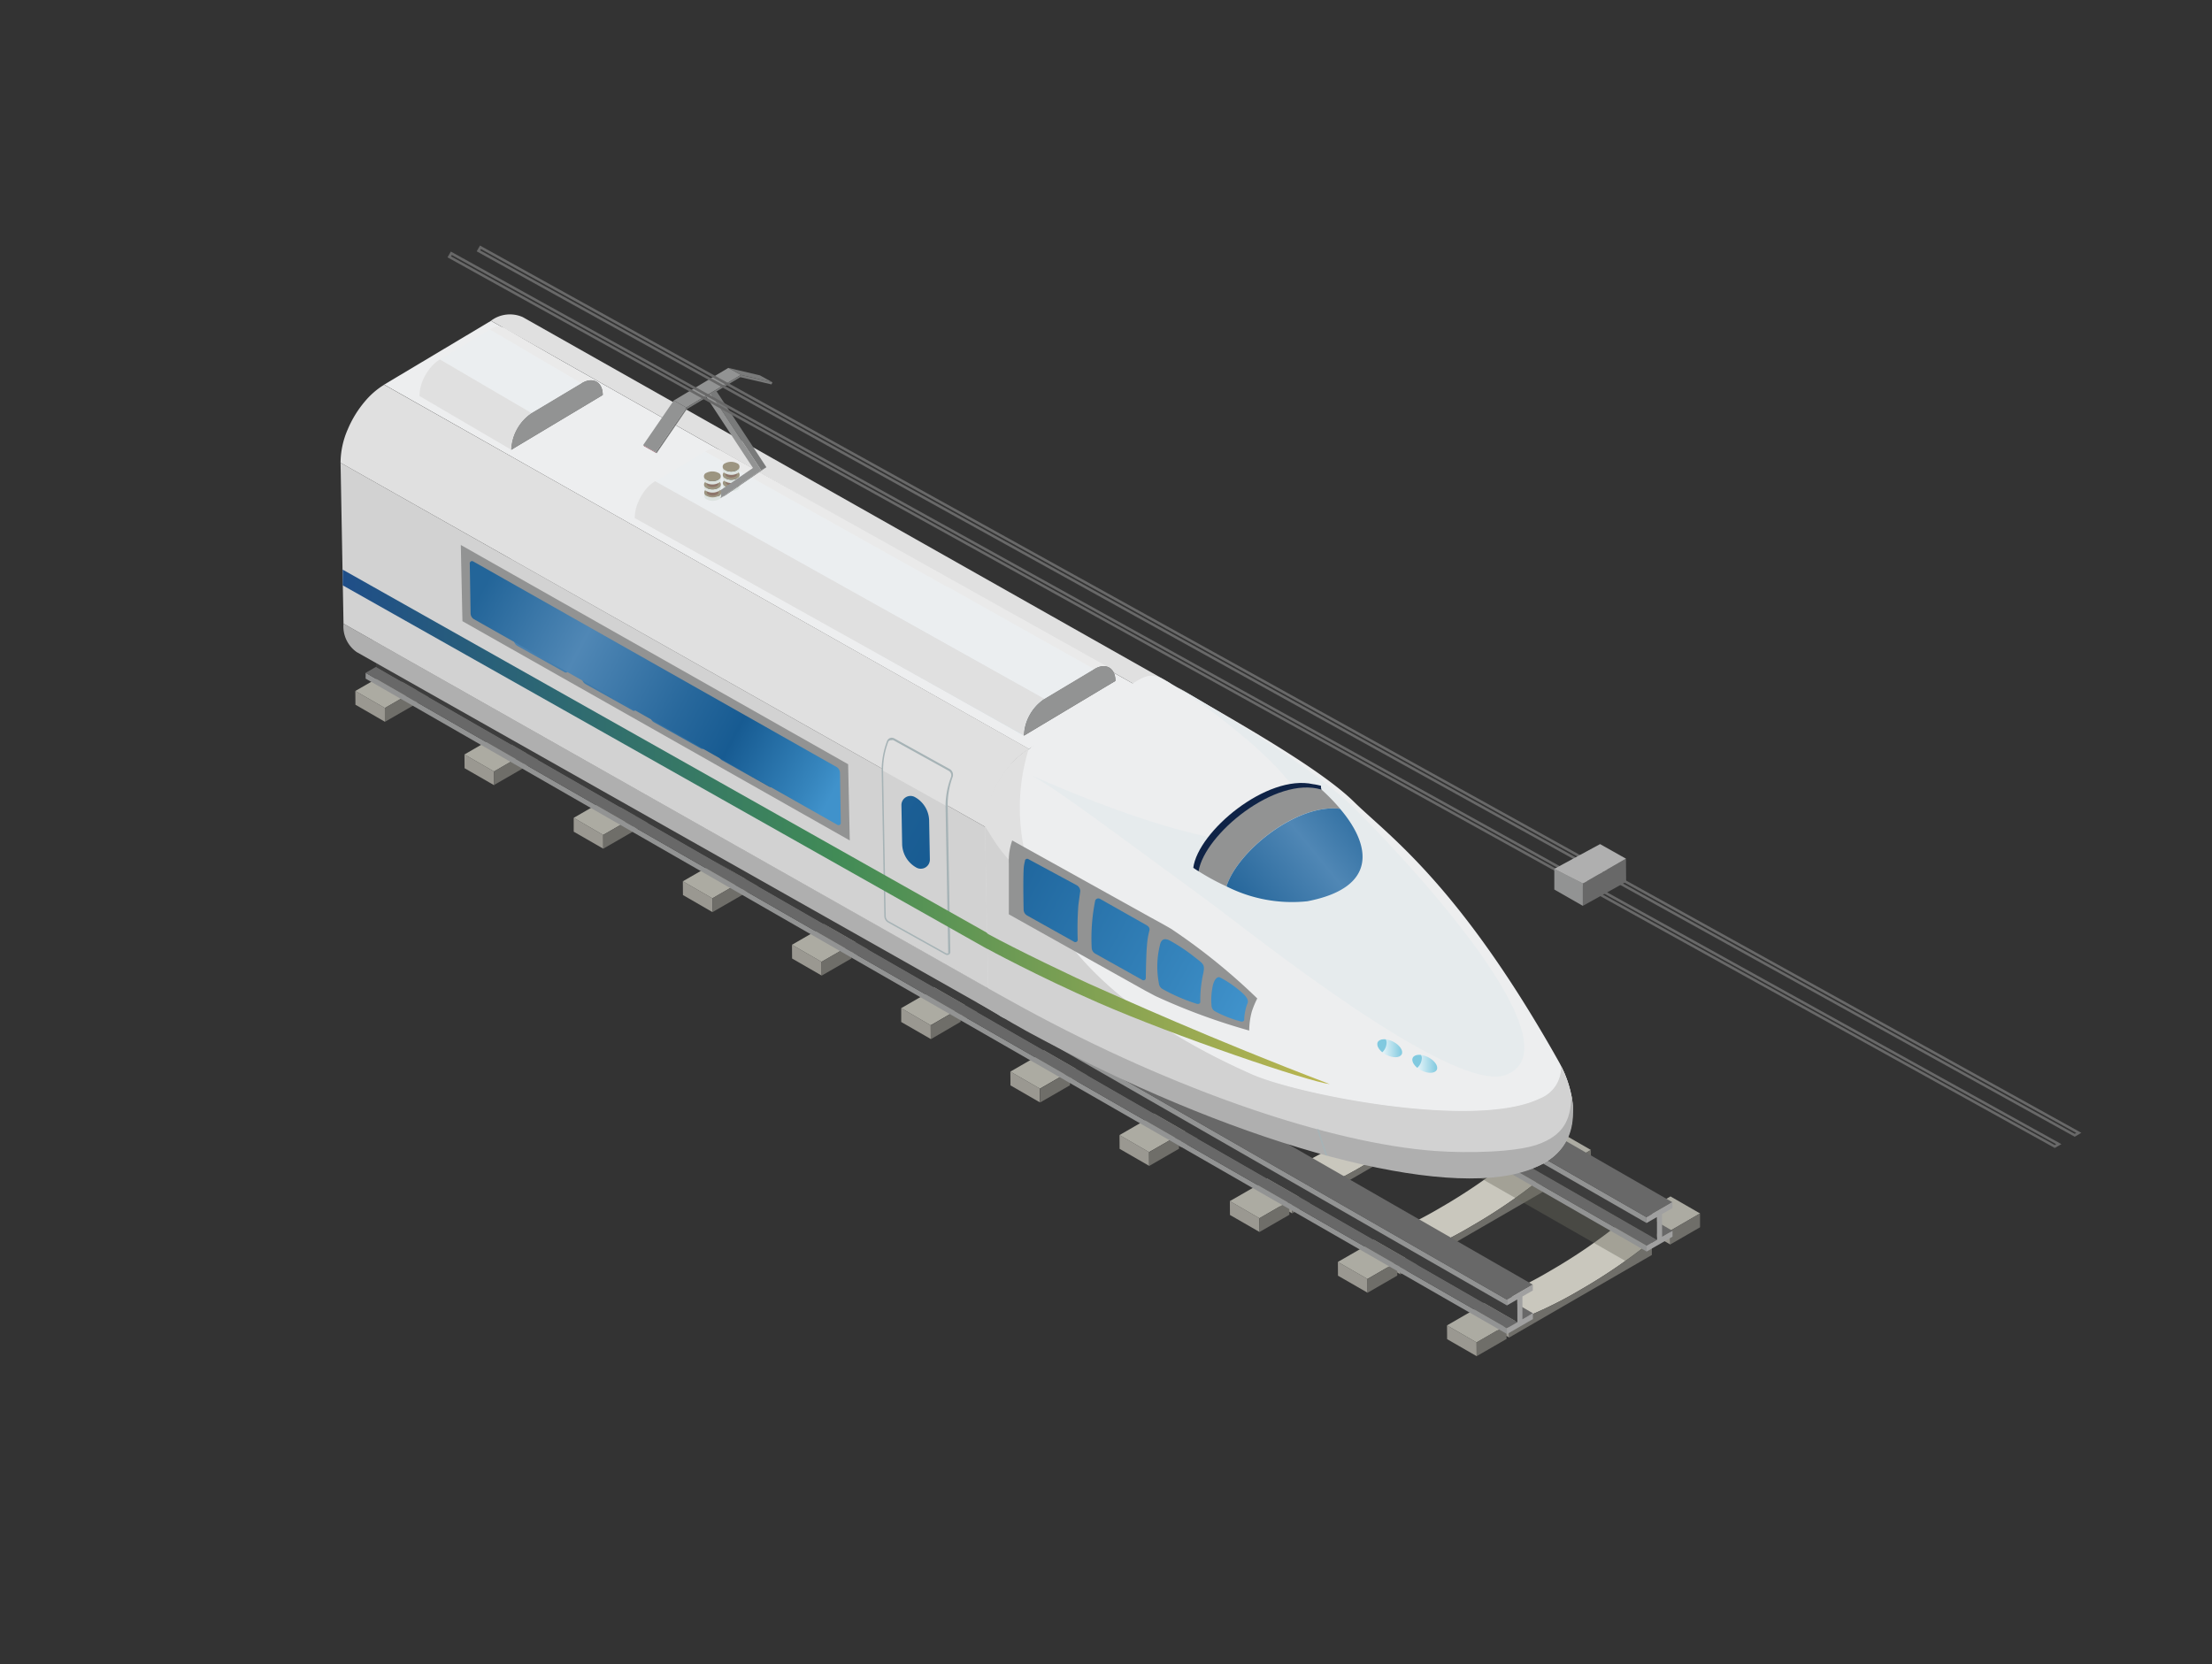 <svg xmlns="http://www.w3.org/2000/svg" xmlns:xlink="http://www.w3.org/1999/xlink" viewBox="0 0 217.07 163.36"><rect x="0" y="0" width="217.07" height="163.36" fill="#333333" stroke="none"/><defs><style>.cls-1{fill:url(#Naamloos_verloop_893);}.cls-2{fill:url(#Naamloos_verloop_893-2);}.cls-3{isolation:isolate;}.cls-4{fill:#9a9891;}.cls-5{fill:#acaba2;}.cls-6{fill:#6f6e69;}.cls-7{fill:#c9c7bd;}.cls-8{opacity:0.4;mix-blend-mode:multiply;}.cls-9{fill:#686a5d;}.cls-10{fill:#686868;}.cls-11{fill:#929393;}.cls-12{fill:#3d3d3d;}.cls-13{fill:#a0a0a0;}.cls-14{fill:#afafaf;}.cls-15{fill:#e0e0e0;}.cls-16{fill:#d2d2d2;}.cls-17{fill:#edeeef;}.cls-18{fill:#c7d3d6;}.cls-19{fill:#eaeaea;}.cls-20{fill:#ebeef0;}.cls-21{fill:url(#Naamloos_verloop_6);}.cls-22{fill:url(#Naamloos_verloop_6-2);}.cls-23{fill:url(#Naamloos_verloop_6-3);}.cls-24{fill:url(#Naamloos_verloop_6-4);}.cls-25{fill:url(#Naamloos_verloop_6-5);}.cls-26{fill:#a6b3b6;}.cls-27{fill:url(#Naamloos_verloop_18);}.cls-28{fill:#e6ebed;}.cls-29{fill:url(#Naamloos_verloop_6-6);}.cls-30{fill:url(#Naamloos_verloop_6-7);}.cls-31{fill:url(#Naamloos_verloop_6-8);}.cls-32{fill:url(#Naamloos_verloop_6-9);}.cls-33{fill:url(#Naamloos_verloop_6-10);}.cls-34{clip-path:url(#clip-path);}.cls-35{fill:#80c9df;}.cls-36{clip-path:url(#clip-path-2);}.cls-37{fill:#0f2346;}.cls-38{fill:url(#Naamloos_verloop_6-11);}.cls-39{fill:#d9e2e6;}.cls-40{fill:#dce3e0;}.cls-41{fill:#9c9581;}.cls-42{fill:#8d756a;}.cls-43{fill:#4e626c;}.cls-44{fill:#797a7a;}.cls-45{fill:#802338;}.cls-46{fill:none;stroke:#686868;stroke-miterlimit:10;stroke-width:0.25px;}</style><linearGradient id="Naamloos_verloop_893" x1="132.74" y1="104.52" x2="135.18" y2="104.52" gradientTransform="translate(170.07 -62.77) rotate(62.29)" gradientUnits="userSpaceOnUse"><stop offset="0" stop-color="#fff"></stop><stop offset="1" stop-color="#80c9df"></stop></linearGradient><linearGradient id="Naamloos_verloop_893-2" x1="129.32" y1="102.92" x2="131.76" y2="102.92" gradientTransform="translate(166.71 -60.56) rotate(62.26)" xlink:href="#Naamloos_verloop_893"></linearGradient><linearGradient id="Naamloos_verloop_6" x1="12.34" y1="40.53" x2="116.12" y2="99.25" gradientTransform="translate(4.27 1.98) rotate(-0.88)" gradientUnits="userSpaceOnUse"><stop offset="0" stop-color="#236599"></stop><stop offset="0.28" stop-color="#5087b5"></stop><stop offset="0.57" stop-color="#28689c"></stop><stop offset="0.72" stop-color="#175b92"></stop><stop offset="0.94" stop-color="#3685bd"></stop><stop offset="1" stop-color="#4092cb"></stop></linearGradient><linearGradient id="Naamloos_verloop_6-2" x1="12.3" y1="40.6" x2="116.09" y2="99.32" xlink:href="#Naamloos_verloop_6"></linearGradient><linearGradient id="Naamloos_verloop_6-3" x1="12.22" y1="40.74" x2="116.01" y2="99.46" xlink:href="#Naamloos_verloop_6"></linearGradient><linearGradient id="Naamloos_verloop_6-4" x1="12.26" y1="40.67" x2="116.05" y2="99.39" xlink:href="#Naamloos_verloop_6"></linearGradient><linearGradient id="Naamloos_verloop_6-5" x1="41.71" y1="57.45" x2="76.51" y2="76.59" xlink:href="#Naamloos_verloop_6"></linearGradient><linearGradient id="Naamloos_verloop_18" x1="28.53" y1="80.36" x2="124.6" y2="80.36" gradientTransform="translate(4.27 1.98) rotate(-0.88)" gradientUnits="userSpaceOnUse"><stop offset="0" stop-color="#1f4e88"></stop><stop offset="0.5" stop-color="#418b56"></stop><stop offset="1" stop-color="#bcb650"></stop></linearGradient><linearGradient id="Naamloos_verloop_6-6" x1="129.81" y1="78.75" x2="107.45" y2="96.52" xlink:href="#Naamloos_verloop_6"></linearGradient><linearGradient id="Naamloos_verloop_6-7" x1="12.7" y1="39.89" x2="116.49" y2="98.61" xlink:href="#Naamloos_verloop_6"></linearGradient><linearGradient id="Naamloos_verloop_6-8" x1="12.66" y1="39.96" x2="116.45" y2="98.67" xlink:href="#Naamloos_verloop_6"></linearGradient><linearGradient id="Naamloos_verloop_6-9" x1="12.62" y1="40.04" x2="116.4" y2="98.76" xlink:href="#Naamloos_verloop_6"></linearGradient><linearGradient id="Naamloos_verloop_6-10" x1="12.55" y1="40.16" x2="116.34" y2="98.87" xlink:href="#Naamloos_verloop_6"></linearGradient><clipPath id="clip-path"><ellipse id="SVGID" class="cls-1" cx="139.82" cy="104.42" rx="0.73" ry="1.32" transform="translate(-16.46 182.08) rotate(-63.18)"></ellipse></clipPath><clipPath id="clip-path-2"><ellipse id="SVGID-2" data-name="SVGID" class="cls-2" cx="136.37" cy="102.88" rx="0.73" ry="1.32" transform="translate(-17.02 178.06) rotate(-63.14)"></ellipse></clipPath><linearGradient id="Naamloos_verloop_6-11" x1="12.44" y1="40.35" x2="116.23" y2="99.07" xlink:href="#Naamloos_verloop_6"></linearGradient></defs><title>Train</title><g class="cls-3"><g id="Train"><g id="rail"><g id="rail-2" data-name="rail"><g id="rail-3" data-name="rail"><g id="rail-4" data-name="rail"><g id="rail-5" data-name="rail"><g id="rail-6" data-name="rail"><g id="rail-7" data-name="rail"><polygon id="rail-8" data-name="rail" class="cls-4" points="163.9 120.8 163.91 122.15 161.01 120.47 161 119.12 163.9 120.8"></polygon></g><g id="rail-9" data-name="rail"><polygon id="rail-10" data-name="rail" class="cls-5" points="163.9 120.8 161 119.12 163.93 117.43 166.83 119.1 163.9 120.8"></polygon></g><g id="rail-11" data-name="rail"><path id="rail-12" data-name="rail" class="cls-6" d="M166.83,119.1v1.36l-2.93,1.69V120.8Z"></path></g></g><g id="train-2" data-name="train"><g id="rail-13" data-name="rail"><path id="rail-14" data-name="rail" class="cls-7" d="M148.1,129.89l-3-1.84a40.71,40.71,0,0,0,7-3.3,53.54,53.54,0,0,0,7-4.8l3,1.84a53.84,53.84,0,0,1-7,4.8A40.6,40.6,0,0,1,148.1,129.89Z"></path></g><g id="rail-15" data-name="rail"><polygon id="rail-16" data-name="rail" class="cls-4" points="148.09 129.89 148.1 131.28 146.61 130.41 146.6 129.03 148.09 129.89"></polygon></g><g id="rail-17" data-name="rail"><g id="rail-18" data-name="rail"><path id="rail-19" data-name="rail" class="cls-6" d="M148.1,129.89a40.6,40.6,0,0,0,7-3.3,53.84,53.84,0,0,0,7-4.8v1.39l-14,8.1v-1.39Z"></path></g></g></g><g id="train-3" data-name="train"><g id="rail-20" data-name="rail"><polygon id="rail-21" data-name="rail" class="cls-4" points="144.9 131.76 144.91 133.11 142.01 131.44 142 130.09 144.9 131.76"></polygon></g><g id="rail-22" data-name="rail"><polygon id="rail-23" data-name="rail" class="cls-5" points="144.9 131.76 142 130.09 144.94 128.39 147.84 130.06 144.9 131.76"></polygon></g><g id="rail-24" data-name="rail"><path id="rail-25" data-name="rail" class="cls-6" d="M147.84,130.06v1.36l-2.93,1.69v-1.36Z"></path></g></g></g><g id="rail-26" data-name="rail"><g id="rail-27" data-name="rail"><g id="rail-28" data-name="rail"><polygon id="rail-29" data-name="rail" class="cls-4" points="142.59 108.6 142.59 109.96 139.7 108.28 139.69 106.93 142.59 108.6"></polygon></g><g id="rail-30" data-name="rail"><polygon id="rail-31" data-name="rail" class="cls-5" points="142.59 108.6 139.69 106.93 142.62 105.24 145.52 106.91 142.59 108.6"></polygon></g><g id="rail-32" data-name="rail"><path id="rail-33" data-name="rail" class="cls-6" d="M145.52,106.91v1.36L142.59,110V108.6Z"></path></g></g><g id="rail-34" data-name="rail"><g id="rail-35" data-name="rail"><path id="rail-36" data-name="rail" class="cls-7" d="M126.79,117.7l-3-1.84a40.25,40.25,0,0,0,7-3.3,54.13,54.13,0,0,0,7-4.8l3,1.84a53.55,53.55,0,0,1-7,4.8A40.48,40.48,0,0,1,126.79,117.7Z"></path></g><g id="rail-37" data-name="rail"><polygon id="rail-38" data-name="rail" class="cls-4" points="126.78 117.7 126.79 119.09 125.29 118.22 125.29 116.84 126.78 117.7"></polygon></g><g id="rail-39" data-name="rail"><g id="rail-40" data-name="rail"><path id="rail-41" data-name="rail" class="cls-6" d="M126.79,117.7a40.48,40.48,0,0,0,7-3.3,53.55,53.55,0,0,0,7-4.8V111l-14,8.1V117.7Z"></path></g></g></g><g id="rail-42" data-name="rail"><g id="rail-43" data-name="rail"><polygon id="rail-44" data-name="rail" class="cls-4" points="123.59 119.57 123.6 120.92 120.7 119.25 120.69 117.89 123.59 119.57"></polygon></g><g id="rail-45" data-name="rail"><polygon id="rail-46" data-name="rail" class="cls-5" points="123.59 119.57 120.69 117.89 123.63 116.2 126.53 117.87 123.59 119.57"></polygon></g><g id="rail-47" data-name="rail"><path id="rail-48" data-name="rail" class="cls-6" d="M126.53,117.87v1.36l-2.93,1.69v-1.35Z"></path></g></g></g><g id="rail-49" data-name="rail"><g id="rail-50" data-name="rail"><g id="rail-51" data-name="rail"><polygon id="rail-52" data-name="rail" class="cls-4" points="153.19 114.57 153.19 115.92 150.29 114.25 150.29 112.89 153.19 114.57"></polygon></g><g id="rail-53" data-name="rail"><polygon id="rail-54" data-name="rail" class="cls-5" points="153.19 114.57 150.29 112.89 153.22 111.2 156.12 112.87 153.19 114.57"></polygon></g><g id="rail-55" data-name="rail"><path id="rail-56" data-name="rail" class="cls-6" d="M156.12,112.87v1.36l-2.93,1.69v-1.35Z"></path></g></g><g id="rail-57" data-name="rail"><g id="rail-58" data-name="rail"><path id="rail-59" data-name="rail" class="cls-7" d="M137.38,123.66l-3-1.84a40.64,40.64,0,0,0,7-3.3,53.89,53.89,0,0,0,7-4.8l3,1.84a53.63,53.63,0,0,1-7,4.8A40.38,40.38,0,0,1,137.38,123.66Z"></path></g><g id="rail-60" data-name="rail"><polygon id="rail-61" data-name="rail" class="cls-4" points="137.38 123.67 137.38 125.05 135.89 124.19 135.88 122.8 137.38 123.67"></polygon></g><g id="rail-62" data-name="rail"><g id="rail-63" data-name="rail"><path id="rail-64" data-name="rail" class="cls-6" d="M137.38,123.66a40.38,40.38,0,0,0,7-3.3,53.63,53.63,0,0,0,7-4.8V117l-14,8.1v-1.39Z"></path></g></g></g><g id="rail-65" data-name="rail"><g id="rail-66" data-name="rail"><polygon id="rail-67" data-name="rail" class="cls-4" points="134.19 125.53 134.2 126.88 131.3 125.21 131.29 123.86 134.19 125.53"></polygon></g><g id="rail-68" data-name="rail"><polygon id="rail-69" data-name="rail" class="cls-5" points="134.19 125.53 131.29 123.86 134.22 122.17 137.12 123.84 134.19 125.53"></polygon></g><g id="rail-70" data-name="rail"><path id="rail-71" data-name="rail" class="cls-6" d="M137.12,123.84v1.36l-2.93,1.69v-1.35Z"></path></g></g></g><g id="rail-72" data-name="rail"><g id="rail-73" data-name="rail"><g id="rail-74" data-name="rail"><polygon id="rail-75" data-name="rail" class="cls-4" points="131.76 102.11 131.76 103.47 128.87 101.79 128.86 100.44 131.76 102.11"></polygon></g><g id="rail-76" data-name="rail"><polygon id="rail-77" data-name="rail" class="cls-5" points="131.76 102.11 128.86 100.44 131.79 98.75 134.69 100.42 131.76 102.11"></polygon></g><g id="rail-78" data-name="rail"><path id="rail-79" data-name="rail" class="cls-6" d="M134.69,100.42v1.36l-2.93,1.69v-1.35Z"></path></g></g><g id="rail-80" data-name="rail"><g id="rail-81" data-name="rail"><path id="rail-82" data-name="rail" class="cls-7" d="M116,111.21l-3-1.84a40.65,40.65,0,0,0,7-3.3,53.53,53.53,0,0,0,7-4.8l3,1.84a53.45,53.45,0,0,1-7,4.8A40.45,40.45,0,0,1,116,111.21Z"></path></g><g id="rail-83" data-name="rail"><polygon id="rail-84" data-name="rail" class="cls-4" points="115.95 111.21 115.95 112.6 114.47 111.73 114.46 110.35 115.95 111.21"></polygon></g><g id="rail-85" data-name="rail"><g id="rail-86" data-name="rail"><path id="rail-87" data-name="rail" class="cls-6" d="M116,111.21a40.45,40.45,0,0,0,7-3.3,53.45,53.45,0,0,0,7-4.8v1.39l-14,8.1v-1.39Z"></path></g></g></g><g id="rail-88" data-name="rail"><g id="rail-89" data-name="rail"><polygon id="rail-90" data-name="rail" class="cls-4" points="112.76 113.08 112.77 114.43 109.87 112.76 109.86 111.41 112.76 113.08"></polygon></g><g id="rail-91" data-name="rail"><polygon id="rail-92" data-name="rail" class="cls-5" points="112.76 113.08 109.86 111.41 112.8 109.71 115.7 111.39 112.76 113.08"></polygon></g><g id="rail-93" data-name="rail"><path id="rail-94" data-name="rail" class="cls-6" d="M115.7,111.39v1.36l-2.93,1.69v-1.35Z"></path></g></g></g><g id="rail-95" data-name="rail"><g id="rail-96" data-name="rail"><g id="rail-97" data-name="rail"><polygon id="rail-98" data-name="rail" class="cls-4" points="110.33 89.66 110.34 91.01 107.44 89.34 107.43 87.99 110.33 89.66"></polygon></g><g id="rail-99" data-name="rail"><polygon id="rail-100" data-name="rail" class="cls-5" points="110.33 89.66 107.43 87.99 110.37 86.29 113.27 87.97 110.33 89.66"></polygon></g><g id="rail-101" data-name="rail"><path id="rail-102" data-name="rail" class="cls-6" d="M113.26,88v1.36L110.34,91V89.66Z"></path></g></g><g id="rail-103" data-name="rail"><g id="rail-104" data-name="rail"><path id="rail-105" data-name="rail" class="cls-7" d="M94.53,98.75l-3-1.84a40.31,40.31,0,0,0,7-3.3,53.33,53.33,0,0,0,7-4.8l3,1.84a53.62,53.62,0,0,1-7,4.8A40.6,40.6,0,0,1,94.53,98.75Z"></path></g><g id="rail-106" data-name="rail"><polygon id="rail-107" data-name="rail" class="cls-4" points="94.52 98.76 94.53 100.14 93.04 99.28 93.03 97.89 94.52 98.76"></polygon></g><g id="rail-108" data-name="rail"><g id="rail-109" data-name="rail"><path class="cls-6" d="M94.53,98.75a40.6,40.6,0,0,0,7-3.3,53.62,53.62,0,0,0,7-4.8V92l-14,8.1V98.75Z"></path></g></g></g><g id="rail-110" data-name="rail"><g id="rail-111" data-name="rail"><polygon id="rail-112" data-name="rail" class="cls-4" points="91.33 100.63 91.34 101.98 88.44 100.31 88.44 98.95 91.33 100.63"></polygon></g><g id="rail-113" data-name="rail"><polygon id="rail-114" data-name="rail" class="cls-5" points="91.33 100.63 88.44 98.95 91.37 97.26 94.27 98.93 91.33 100.63"></polygon></g><g id="rail-115" data-name="rail"><path id="rail-116" data-name="rail" class="cls-6" d="M94.27,98.93v1.36L91.34,102v-1.35Z"></path></g></g></g><g id="rail-117" data-name="rail"><g id="rail-118" data-name="rail"><g id="rail-119" data-name="rail"><polygon class="cls-4" points="121.04 95.89 121.05 97.24 118.15 95.57 118.14 94.22 121.04 95.89"></polygon></g><g id="rail-120" data-name="rail"><polygon class="cls-5" points="121.04 95.89 118.14 94.22 121.08 92.52 123.98 94.19 121.04 95.89"></polygon></g><g id="rail-121" data-name="rail"><path class="cls-6" d="M124,94.19v1.36l-2.93,1.69V95.89Z"></path></g></g><g id="rail-122" data-name="rail"><g id="rail-123" data-name="rail"><path class="cls-7" d="M105.24,105l-3-1.84a40.55,40.55,0,0,0,7-3.3,53.85,53.85,0,0,0,7-4.8l3,1.84a53.57,53.57,0,0,1-7,4.8A40.46,40.46,0,0,1,105.24,105Z"></path></g><g id="rail-124" data-name="rail"><polygon class="cls-4" points="105.23 104.99 105.24 106.37 103.75 105.51 103.74 104.12 105.23 104.99"></polygon></g><g id="rail-125" data-name="rail"><path class="cls-6" d="M105.24,105a40.46,40.46,0,0,0,7-3.3,53.57,53.57,0,0,0,7-4.8v1.39l-14,8.1V105Z"></path></g></g><g id="rail-126" data-name="rail"><g id="rail-127" data-name="rail"><polygon id="rail-128" data-name="rail" class="cls-4" points="102.05 106.85 102.05 108.2 99.16 106.53 99.15 105.18 102.05 106.85"></polygon></g><g id="rail-129" data-name="rail"><polygon id="rail-130" data-name="rail" class="cls-5" points="102.05 106.85 99.15 105.18 102.08 103.49 104.98 105.16 102.05 106.85"></polygon></g><g id="rail-131" data-name="rail"><path id="rail-132" data-name="rail" class="cls-6" d="M105,105.16v1.36l-2.93,1.69v-1.35Z"></path></g></g></g><g id="rail-133" data-name="rail"><g id="rail-134" data-name="rail"><g id="rail-135" data-name="rail"><polygon id="rail-136" data-name="rail" class="cls-4" points="99.62 83.43 99.63 84.79 96.72 83.11 96.72 81.76 99.62 83.43"></polygon></g><g id="rail-137" data-name="rail"><polygon id="rail-138" data-name="rail" class="cls-5" points="99.62 83.43 96.72 81.76 99.65 80.07 102.55 81.74 99.62 83.43"></polygon></g><g id="rail-139" data-name="rail"><path id="rail-140" data-name="rail" class="cls-6" d="M102.55,81.74V83.1l-2.92,1.69V83.43Z"></path></g></g><g id="rail-141" data-name="rail"><g id="rail-142" data-name="rail"><path id="rail-143" data-name="rail" class="cls-7" d="M83.81,92.53l-3-1.84a40.54,40.54,0,0,0,7-3.3,53.58,53.58,0,0,0,7-4.8l3,1.84a53.87,53.87,0,0,1-7,4.8A40.66,40.66,0,0,1,83.81,92.53Z"></path></g><g id="rail-144" data-name="rail"><polygon id="rail-145" data-name="rail" class="cls-4" points="83.81 92.53 83.81 93.92 82.32 93.05 82.32 91.67 83.81 92.53"></polygon></g><g id="rail-146" data-name="rail"><g id="rail-147" data-name="rail"><path class="cls-6" d="M83.81,92.53a40.66,40.66,0,0,0,7-3.3,53.87,53.87,0,0,0,7-4.8v1.39l-14,8.1V92.53Z"></path></g></g></g><g id="rail-148" data-name="rail"><g id="rail-149" data-name="rail"><polygon id="rail-150" data-name="rail" class="cls-4" points="80.62 94.4 80.63 95.75 77.73 94.08 77.72 92.73 80.62 94.4"></polygon></g><g id="rail-151" data-name="rail"><polygon id="rail-152" data-name="rail" class="cls-5" points="80.62 94.4 77.72 92.73 80.66 91.03 83.56 92.71 80.62 94.4"></polygon></g><g id="rail-153" data-name="rail"><path id="rail-154" data-name="rail" class="cls-6" d="M83.56,92.71v1.36l-2.93,1.69V94.4Z"></path></g></g></g><g id="rail-155" data-name="rail"><g id="rail-156" data-name="rail"><g id="rail-157" data-name="rail"><polygon id="rail-158" data-name="rail" class="cls-4" points="78.19 70.98 78.2 72.33 75.3 70.66 75.29 69.31 78.19 70.98"></polygon></g><g id="rail-159" data-name="rail"><polygon id="rail-160" data-name="rail" class="cls-5" points="78.19 70.98 75.29 69.31 78.22 67.61 81.12 69.29 78.19 70.98"></polygon></g><g id="rail-161" data-name="rail"><path id="rail-162" data-name="rail" class="cls-6" d="M81.12,69.29v1.36L78.2,72.33V71Z"></path></g></g><g id="rail-163" data-name="rail"><g id="rail-164" data-name="rail"><path id="rail-165" data-name="rail" class="cls-7" d="M62.39,80.07l-3-1.84a40.67,40.67,0,0,0,7-3.3,53.79,53.79,0,0,0,7-4.8l3,1.84a53.6,53.6,0,0,1-7,4.8A40.43,40.43,0,0,1,62.39,80.07Z"></path></g><g id="rail-166" data-name="rail"><polygon id="rail-167" data-name="rail" class="cls-4" points="62.38 80.08 62.39 81.47 60.9 80.6 60.89 79.21 62.38 80.08"></polygon></g><g id="rail-168" data-name="rail"><g id="rail-169" data-name="rail"><path id="rail-170" data-name="rail" class="cls-6" d="M62.39,80.07a40.43,40.43,0,0,0,7-3.3,53.6,53.6,0,0,0,7-4.8v1.39l-14,8.1V80.07Z"></path></g></g></g><g id="rail-171" data-name="rail"><g id="rail-172" data-name="rail"><polygon id="rail-173" data-name="rail" class="cls-4" points="59.19 81.95 59.2 83.3 56.3 81.63 56.3 80.27 59.19 81.95"></polygon></g><g id="rail-174" data-name="rail"><polygon id="rail-175" data-name="rail" class="cls-5" points="59.19 81.95 56.3 80.27 59.23 78.58 62.13 80.25 59.19 81.95"></polygon></g><g id="rail-176" data-name="rail"><path id="rail-177" data-name="rail" class="cls-6" d="M62.13,80.25v1.36L59.2,83.3V81.95Z"></path></g></g></g><g id="rail-178" data-name="rail"><g id="rail-179" data-name="rail"><g id="rail-180" data-name="rail"><polygon id="rail-181" data-name="rail" class="cls-4" points="88.9 77.21 88.91 78.56 86.01 76.89 86.01 75.54 88.9 77.21"></polygon></g><g id="rail-182" data-name="rail"><polygon id="rail-183" data-name="rail" class="cls-5" points="88.9 77.21 86.01 75.54 88.94 73.84 91.84 75.51 88.9 77.21"></polygon></g><g id="rail-184" data-name="rail"><path id="rail-185" data-name="rail" class="cls-6" d="M91.84,75.51v1.36l-2.93,1.69V77.21Z"></path></g></g><g id="rail-186" data-name="rail"><g id="rail-187" data-name="rail"><path id="rail-188" data-name="rail" class="cls-7" d="M73.1,86.3l-3-1.84a40.51,40.51,0,0,0,7-3.3,53.8,53.8,0,0,0,7-4.8l3,1.84a53.64,53.64,0,0,1-7,4.8A40.45,40.45,0,0,1,73.1,86.3Z"></path></g><g id="rail-189" data-name="rail"><polygon id="rail-190" data-name="rail" class="cls-4" points="73.09 86.31 73.1 87.69 71.61 86.82 71.6 85.44 73.09 86.31"></polygon></g><g id="rail-191" data-name="rail"><g id="rail-192" data-name="rail"><path class="cls-6" d="M73.1,86.3a40.45,40.45,0,0,0,7-3.3,53.64,53.64,0,0,0,7-4.8v1.39l-14,8.1V86.3Z"></path></g></g></g><g id="rail-193" data-name="rail"><g id="rail-194" data-name="rail"><polygon id="rail-195" data-name="rail" class="cls-4" points="69.91 88.17 69.91 89.52 67.02 87.85 67.01 86.5 69.91 88.17"></polygon></g><g id="rail-196" data-name="rail"><polygon id="rail-197" data-name="rail" class="cls-5" points="69.91 88.17 67.01 86.5 69.94 84.81 72.84 86.48 69.91 88.17"></polygon></g><g id="rail-198" data-name="rail"><path id="rail-199" data-name="rail" class="cls-6" d="M72.84,86.48v1.36l-2.93,1.69V88.17Z"></path></g></g></g><g id="rail-200" data-name="rail"><g id="rail-201" data-name="rail"><g id="rail-202" data-name="rail"><polygon id="rail-203" data-name="rail" class="cls-4" points="67.47 64.75 67.48 66.11 64.58 64.43 64.58 63.08 67.47 64.75"></polygon></g><g id="rail-204" data-name="rail"><polygon id="rail-205" data-name="rail" class="cls-5" points="67.47 64.75 64.58 63.08 67.51 61.39 70.41 63.06 67.47 64.75"></polygon></g><g id="rail-206" data-name="rail"><path id="rail-207" data-name="rail" class="cls-6" d="M70.41,63.06v1.36l-2.93,1.69V64.75Z"></path></g></g><g id="rail-208" data-name="rail"><g id="rail-209" data-name="rail"><path id="rail-210" data-name="rail" class="cls-7" d="M51.67,73.85l-3-1.84a40.66,40.66,0,0,0,7-3.3,53.75,53.75,0,0,0,7-4.8l3,1.84a53.78,53.78,0,0,1-7,4.8A40.56,40.56,0,0,1,51.67,73.85Z"></path></g><g id="rail-211" data-name="rail"><polygon id="rail-212" data-name="rail" class="cls-4" points="51.66 73.85 51.67 75.24 50.18 74.37 50.18 72.98 51.66 73.85"></polygon></g><g id="rail-213" data-name="rail"><g id="rail-214" data-name="rail"><path class="cls-6" d="M51.67,73.85a40.56,40.56,0,0,0,7-3.3,53.78,53.78,0,0,0,7-4.8v1.39l-14,8.1V73.85Z"></path></g></g></g><g id="rail-215" data-name="rail"><g id="rail-216" data-name="rail"><polygon id="rail-217" data-name="rail" class="cls-4" points="48.48 75.72 48.49 77.07 45.59 75.4 45.58 74.05 48.48 75.72"></polygon></g><g id="rail-218" data-name="rail"><polygon id="rail-219" data-name="rail" class="cls-5" points="48.48 75.72 45.58 74.05 48.52 72.35 51.41 74.02 48.48 75.72"></polygon></g><g id="rail-220" data-name="rail"><path id="rail-221" data-name="rail" class="cls-6" d="M51.41,74v1.36l-2.93,1.69V75.72Z"></path></g></g></g><g id="rail-222" data-name="rail"><g id="rail-223" data-name="rail"><g id="rail-224" data-name="rail"><polygon class="cls-4" points="56.76 58.53 56.77 59.88 53.87 58.21 53.86 56.85 56.76 58.53"></polygon></g><g id="rail-225" data-name="rail"><polygon class="cls-5" points="56.76 58.53 53.86 56.85 56.8 55.16 59.7 56.83 56.76 58.53"></polygon></g><g id="rail-226" data-name="rail"><path class="cls-6" d="M59.7,56.83v1.36l-2.93,1.69V58.53Z"></path></g></g><g id="rail-227" data-name="rail"><g id="rail-228" data-name="rail"><path class="cls-7" d="M41,67.62l-3-1.84a40.61,40.61,0,0,0,7-3.3c2.63-1.52,11.05,1,13-.56l-3-2.4a53.63,53.63,0,0,1-7,4.8A40.49,40.49,0,0,1,41,67.62Z"></path></g><g id="rail-229" data-name="rail"><polygon class="cls-4" points="40.95 67.63 40.96 69.01 39.47 68.14 39.46 66.76 40.95 67.63"></polygon></g><g id="rail-230" data-name="rail"><path class="cls-6" d="M41,67.62a40.49,40.49,0,0,0,7-3.3,53.63,53.63,0,0,0,7-4.8v1.39L41,69V67.62Z"></path></g></g><g id="rail-231" data-name="rail"><g id="rail-232" data-name="rail"><polygon class="cls-4" points="37.77 69.49 37.77 70.84 34.88 69.17 34.87 67.82 37.77 69.49"></polygon></g><g id="rail-233" data-name="rail"><polygon class="cls-5" points="37.77 69.49 34.87 67.82 37.8 66.13 40.7 67.8 37.77 69.49"></polygon></g><g id="rail-234" data-name="rail"><path class="cls-6" d="M40.7,67.8v1.36l-2.93,1.69V69.49Z"></path></g></g></g></g></g><g id="rail-235" data-name="rail" class="cls-8"><g id="rail-236" data-name="rail"><polygon id="train-4" data-name="train" class="cls-9" points="162.1 119.61 49.32 55.08 49.33 58.66 47.74 59.83 159.52 123.77 162.1 121.87 162.1 119.61"></polygon></g></g></g><g id="rail-237" data-name="rail"><g id="rail-238" data-name="rail"><g id="rail-239" data-name="rail" class="cls-3"><g id="train-5" data-name="train"><polygon id="train-6" data-name="train" class="cls-10" points="149.4 129.49 37.4 64.15 38.42 63.56 150.43 128.9 149.4 129.49"></polygon></g><g id="train-7" data-name="train"><polygon id="train-8" data-name="train" class="cls-11" points="147.89 130.94 35.88 66.61 35.88 66.04 147.88 130.37 147.89 130.94"></polygon></g><g id="train-9" data-name="train"><polygon id="train-10" data-name="train" class="cls-10" points="147.88 130.37 35.88 66.04 36.9 65.45 148.91 129.78 147.88 130.37"></polygon></g><g id="train-11" data-name="train"><polygon id="train-12" data-name="train" class="cls-12" points="148.91 129.78 36.9 65.45 36.9 63.22 148.9 127.54 148.91 129.78"></polygon></g><g id="train-13" data-name="train"><polygon id="train-14" data-name="train" class="cls-11" points="147.88 128.13 35.88 63.81 35.88 63.24 147.88 127.56 147.88 128.13"></polygon></g><g id="train-15" data-name="train"><polygon id="train-16" data-name="train" class="cls-10" points="147.88 127.56 35.88 63.24 38.42 61.77 150.42 126.09 147.88 127.56"></polygon></g><g id="train-17" data-name="train"><polygon id="train-18" data-name="train" class="cls-13" points="150.42 126.09 150.42 126.66 149.4 127.25 149.4 129.49 150.43 128.9 150.43 129.47 147.89 130.94 147.88 130.37 148.91 129.78 148.9 127.54 147.88 128.13 147.88 127.56 150.42 126.09"></polygon></g></g></g><g id="rail-240" data-name="rail"><g id="rail-241" data-name="rail" class="cls-3"><g id="rail-242" data-name="rail"><polygon id="rail-243" data-name="rail" class="cls-10" points="163.11 121.4 51.1 56.05 52.13 55.46 164.13 120.81 163.11 121.4"></polygon></g><g id="rail-244" data-name="rail"><polygon id="rail-245" data-name="rail" class="cls-11" points="161.59 122.84 49.59 58.52 49.59 57.95 161.59 122.27 161.59 122.84"></polygon></g><g id="rail-246" data-name="rail"><polygon id="rail-247" data-name="rail" class="cls-10" points="161.59 122.27 49.59 57.95 50.61 57.36 162.61 121.68 161.59 122.27"></polygon></g><g id="rail-248" data-name="rail"><polygon id="rail-249" data-name="rail" class="cls-12" points="162.61 121.68 50.61 57.36 50.6 55.13 162.61 119.45 162.61 121.68"></polygon></g><g id="rail-250" data-name="rail"><polygon id="rail-251" data-name="rail" class="cls-11" points="161.58 120.04 49.58 55.71 49.58 55.14 161.58 119.47 161.58 120.04"></polygon></g><g id="rail-252" data-name="rail"><polygon id="rail-253" data-name="rail" class="cls-10" points="161.58 119.47 49.58 55.14 52.12 53.68 164.12 118 161.58 119.47"></polygon></g><g id="rail-254" data-name="rail"><polygon id="rail-255" data-name="rail" class="cls-13" points="164.12 118 164.13 118.57 163.1 119.16 163.11 121.4 164.13 120.81 164.13 121.38 161.59 122.84 161.59 122.27 162.61 121.68 162.61 119.45 161.58 120.04 161.58 119.47 164.12 118"></polygon></g></g></g></g></g><g id="train-19" data-name="train"><g id="train-20" data-name="train" class="cls-3"><g class="cls-3"><path class="cls-14" d="M97,97,33.71,61.21A3.07,3.07,0,0,0,35,64L98.31,99.77A3.08,3.08,0,0,1,97,97Z"></path></g><g class="cls-3"><g class="cls-3"><path class="cls-15" d="M114.57,66.89,51.31,31.13a3.1,3.1,0,0,0-3.13.35l63.27,35.76a3.11,3.11,0,0,1,3.13-.36Z"></path></g></g><polygon class="cls-16" points="96.88 81.28 33.42 45.42 33.71 61.21 97.32 97.21 96.88 81.28"></polygon><polygon class="cls-17" points="111.44 67.24 48.18 31.49 37.7 37.75 100.96 73.51 111.44 67.24"></polygon><path class="cls-15" d="M34.14,42.11a10.54,10.54,0,0,1,1.66-2.7,7.79,7.79,0,0,1,1.9-1.65L101,73.51a7.77,7.77,0,0,0-1.9,1.65,10.56,10.56,0,0,0-1.66,2.7,8.33,8.33,0,0,0-.71,3.32L33.42,45.42A8.27,8.27,0,0,1,34.14,42.11Z"></path><path class="cls-18" d="M101,73.51a9.68,9.68,0,0,0-4.27,7.67L97,97c0,2.79,2,3.89,4.45,2.45l10.48-6.27a9.68,9.68,0,0,0,4.27-7.67l-.29-15.79c-.05-2.79-2-3.89-4.46-2.45Z"></path></g><g id="train-21" data-name="train"><g class="cls-3"><g class="cls-3"><g class="cls-3"><path class="cls-19" d="M58.52,37.46l-9-5.27a1.45,1.45,0,0,0-1.46.16l9,5.28a1.45,1.45,0,0,1,1.46-.17Z"></path></g></g><path class="cls-10" d="M59.15,38.77c0-1.31-1-1.82-2.08-1.14l-4.9,2.93a4.52,4.52,0,0,0-2,3.59Z"></path></g></g><g id="train-22" data-name="train"><g class="cls-3"><polygon class="cls-20" points="57.06 37.63 48.07 32.35 43.17 35.28 52.16 40.55 57.06 37.63"></polygon><path class="cls-15" d="M41.5,37.32a4.93,4.93,0,0,1,.78-1.27,3.61,3.61,0,0,1,.89-.77l9,5.27a3.64,3.64,0,0,0-.89.77,5,5,0,0,0-.78,1.27,3.93,3.93,0,0,0-.33,1.55l-9-5.27A3.92,3.92,0,0,1,41.5,37.32Z"></path><path class="cls-11" d="M59.15,38.77c0-1.31-1-1.82-2.08-1.15l-4.9,2.93a4.53,4.53,0,0,0-2,3.59Z"></path></g></g><g id="train-23" data-name="train"><polygon class="cls-11" points="83.23 75.01 45.22 53.49 45.38 60.97 83.39 82.49 83.23 75.01"></polygon></g><g id="train-24" data-name="train"><path class="cls-21" d="M55.33,60.31a.68.68,0,0,1,.35.58l.08,4.9a.23.23,0,0,1-.33.2L50.78,63.4a.68.68,0,0,1-.35-.58l-.08-4.9a.22.22,0,0,1,.33-.2Z"></path><path class="cls-22" d="M62,64.06a.68.68,0,0,1,.35.58l.08,4.9a.22.22,0,0,1-.33.2l-4.63-2.59a.68.68,0,0,1-.35-.58L57,61.66a.22.22,0,0,1,.33-.2Z"></path><path class="cls-23" d="M75.4,71.54a.67.67,0,0,1,.34.58l.08,4.9a.22.22,0,0,1-.33.2l-4.63-2.59a.67.67,0,0,1-.34-.58l-.08-4.9a.22.22,0,0,1,.33-.2Z"></path><path class="cls-24" d="M68.7,67.8a.68.68,0,0,1,.35.58l.08,4.9a.22.22,0,0,1-.33.2l-4.63-2.59a.67.67,0,0,1-.34-.58l-.08-4.9a.22.22,0,0,1,.33-.2Z"></path><path class="cls-25" d="M82.09,75.28a.67.67,0,0,1,.34.58l.08,4.9a.22.22,0,0,1-.33.2L46.52,60.78a.68.68,0,0,1-.34-.58l-.08-4.9a.22.22,0,0,1,.33-.2Z"></path></g><g id="train-25" data-name="train"><g id="train-26" data-name="train"><g class="cls-3"><path class="cls-16" d="M92.89,79.13l-6.31-3.52.26,14.31a.67.67,0,0,0,.35.58l5.63,3.14a.22.22,0,0,0,.33-.2Z"></path><path class="cls-15" d="M93.16,75.56a.59.59,0,0,1,.26.71,8,8,0,0,0-.53,2.85l-6.31-3.52a8,8,0,0,1,.53-2.85.44.44,0,0,1,.63-.22Z"></path></g></g><g id="train-27" data-name="train"><path class="cls-26" d="M92.79,93.69l-5.63-3.14a.74.74,0,0,1-.38-.64l-.26-14.3a8.09,8.09,0,0,1,.53-2.88.49.49,0,0,1,.46-.32.55.55,0,0,1,.26.07l5.42,3a.65.65,0,0,1,.29.8A7.9,7.9,0,0,0,93,79.12l.26,14.31a.28.28,0,0,1-.08.21.29.29,0,0,1-.21.09h0A.29.29,0,0,1,92.79,93.69ZM87.18,72.78a7.89,7.89,0,0,0-.52,2.82l.26,14.31a.61.61,0,0,0,.31.52l5.63,3.14.08,0h0a.16.16,0,0,0,.11,0,.15.15,0,0,0,0-.11l-.26-14.31a8.05,8.05,0,0,1,.53-2.87.51.51,0,0,0-.23-.63l-5.42-3a.4.4,0,0,0-.2,0A.36.36,0,0,0,87.18,72.78Z"></path></g></g><g id="train-28" data-name="train"><g id="train-29" data-name="train"><g id="train-30" data-name="train"><path id="train-31" data-name="train" class="cls-17" d="M98.42,97.09a4.7,4.7,0,0,0,2.64,4.11c19.88,10.83,40.7,16.48,49.22,13.5,5.56-1.95,4.26-7.71,2.7-10.48-9.81-17.47-16.8-22.26-20.12-25.53-3.78-3.72-14-9.23-18.27-11.78-1.55-.92-2-.71-3.51.22L101.54,73l0,.06a8.25,8.25,0,0,0-3.08,4.9,19.4,19.4,0,0,0-.2,3.37Z"></path></g></g></g><g id="train-32" data-name="train"><path class="cls-15" d="M96.66,81.17a7.82,7.82,0,0,1,.94-3.81,9.41,9.41,0,0,1,3.34-3.87c0,.58-7.53,18.93,21.94,32,4.57,2,21.93,5.43,28.23,2.36a3.28,3.28,0,0,0,2.09-3.18,10.69,10.69,0,0,1,1,2.84,5.16,5.16,0,0,1-.56,3.77c-1,1.28-3.36,2.07-4.83,2.79-6.3,3.07-22.29-1.89-27.38-3.82a145.32,145.32,0,0,1-21.75-10c-1.57-.88-2.7-2-2.72-3.83Z"></path></g><g id="train-33" data-name="train"><path class="cls-16" d="M96.66,81.17c0-.38,1.82,3.74,4.58,4.87,2.15,6.06,7.85,13.32,21.64,19.42,4.57,2,21.93,5.43,28.23,2.36a3.28,3.28,0,0,0,2.09-3.18,10.69,10.69,0,0,1,1,2.84,5.16,5.16,0,0,1-.56,3.77c-1,1.28-3.36,2.07-4.83,2.79-6.3,3.07-22.29-1.89-27.38-3.82a145.32,145.32,0,0,1-21.75-10c-1.57-.88-2.7-2-2.72-3.83Z"></path></g><g id="train-34" data-name="train"><path class="cls-27" d="M96.83,93.1s5,2.72,10.93,5.31c7.55,3.3,20.63,7.75,22.74,8-11.68-4.44-21.07-8.72-22.59-9.39-2.33-1-8.5-4-10.86-5.3l-.23-.14.08,0L33.63,55.91l0,1.54,63.27,35.7"></path></g><g id="train-35" data-name="train"><path class="cls-14" d="M100.38,98.9c15,8.18,30.24,13.32,40.46,14.07,3.31.24,7.91.11,10-.62,2.49-.87,3.36-2.35,3.35-4.87.8,4.24-1.21,6.62-5.11,7.65-8.86,2.34-28.47-3.1-48.35-13.93-1.58-.86-4.88-2.85-4.88-2.85l.89-1.47S98.89,98.09,100.38,98.9Z"></path></g><g id="train-36" data-name="train"><path class="cls-28" d="M115.62,67.49s12.48,7.09,17.24,11.79c3.09,3,22.68,23.22,14.92,26.22-5.21,2-25.51-14.33-29-16.89-10.43-7.64-14.86-11-17.5-12.48-.42-.24,19.79,9.23,25.67,5.88C132.66,78.74,115.62,67.49,115.62,67.49Z"></path></g><g id="train-37" data-name="train"><path class="cls-11" d="M120.36,87a22.48,22.48,0,0,1-3.1-1.72c.46-3.62,7.51-9.49,12.06-8.1a19.49,19.49,0,0,1,2.2,2.21C127.25,78.82,121.42,83.57,120.36,87Z"></path><path class="cls-29" d="M128.29,88.46A14.24,14.24,0,0,1,120.36,87c1.06-3.42,6.9-8.17,11.15-7.61C134.59,83,135.2,87.13,128.29,88.46Z"></path></g><g id="train-38" data-name="train"><path class="cls-11" d="M123.38,98a60,60,0,0,0-8.45-6.83c-.53-.32-2.15-1.2-2.15-1.2L99.33,82.49A6.08,6.08,0,0,0,99,84.74c0,1.44,0,5,0,5l13.4,7.5,1,.53a61.45,61.45,0,0,0,9.19,3.38,7.24,7.24,0,0,1,.26-1.88A8.8,8.8,0,0,1,123.38,98Z"></path></g><g id="train-39" data-name="train"><path class="cls-30" d="M105.67,86.89a.67.67,0,0,1,.34.58s-.15,1.06-.19,1.42a30.29,30.29,0,0,0-.06,3.36.23.23,0,0,1-.33.2l-4.63-2.59a.67.67,0,0,1-.35-.58s-.06-2.56,0-3.91a3.8,3.8,0,0,1,.13-.85.22.22,0,0,1,.33-.2Z"></path><path class="cls-31" d="M112.45,90.77c.21.12.42.27.34.58a7.84,7.84,0,0,0-.24,1.52c-.08.77-.11,3.12-.11,3.12a.22.22,0,0,1-.33.2l-4.63-2.59a.68.68,0,0,1-.35-.58,18.44,18.44,0,0,1,.35-4.64.33.33,0,0,1,.46-.16Z"></path><path class="cls-32" d="M117.18,93.9c.9.71,1.07.73.91,1.6a11.69,11.69,0,0,0-.3,2.83c0,.17-.17.24-.33.2a17.81,17.81,0,0,1-3.4-1.47.73.73,0,0,1-.34-.58,8.68,8.68,0,0,1,.1-3.68c.12-.7.55-.72,1-.47A17.09,17.09,0,0,1,117.18,93.9Z"></path><path class="cls-33" d="M121.5,97.11c.91.7,1,1.06.95,1.3a3.63,3.63,0,0,0-.25.83,4.19,4.19,0,0,0-.1.82c0,.17-.16.24-.33.2a11.68,11.68,0,0,1-2.54-1,.67.67,0,0,1-.34-.58,6.15,6.15,0,0,1,.07-1.63c.14-1,.55-1.23.77-1.11A10.34,10.34,0,0,1,121.5,97.11Z"></path></g><g id="train-40" data-name="train"><ellipse id="SVGID-3" data-name="SVGID" class="cls-1" cx="139.82" cy="104.42" rx="0.73" ry="1.32" transform="translate(-16.46 182.08) rotate(-63.18)"></ellipse><g class="cls-34"><path class="cls-35" d="M138.9,103.51a1.36,1.36,0,0,0-.6,1.08c0,.39.29.55.63.34a1.37,1.37,0,0,0,.6-1.08C139.52,103.47,139.24,103.31,138.9,103.51Z"></path></g></g><g id="train-41" data-name="train"><ellipse id="SVGID-4" data-name="SVGID" class="cls-2" cx="136.37" cy="102.88" rx="0.73" ry="1.32" transform="translate(-17.02 178.06) rotate(-63.14)"></ellipse><g class="cls-36"><path class="cls-35" d="M135.45,102a1.36,1.36,0,0,0-.6,1.08c0,.39.29.55.62.35a1.36,1.36,0,0,0,.6-1.08C136.07,101.92,135.79,101.77,135.45,102Z"></path></g></g><g id="train-42" data-name="train"><path class="cls-26" d="M129.25,110.84l.15,0c.26.87.55,1.71.85,2.57l-.16,0C129.77,112.49,129.5,111.66,129.25,110.84Z"></path></g><g id="train-43" data-name="train"><path class="cls-37" d="M117.62,85.51l-.52-.33c.45-3.54,7.2-9.24,11.77-8.21.11,0,.66.12.76.15,0,.2,0,.24.05.38C125.17,76.13,118.21,81.88,117.62,85.51Z"></path></g><g id="train-44" data-name="train"><path class="cls-38" d="M91.18,80.55a2.71,2.71,0,0,0-1.39-2.31l0,0a.89.89,0,0,0-1.33.8l.07,3.8a2.71,2.71,0,0,0,1.39,2.31l0,0a.89.89,0,0,0,1.33-.8Z"></path></g><g id="train-45" data-name="train"><g class="cls-3"><g class="cls-3"><g class="cls-3"><path class="cls-19" d="M108.83,65.52,70.65,44.17a1.45,1.45,0,0,0-1.46.16l38.18,21.36a1.45,1.45,0,0,1,1.46-.17Z"></path></g></g><polygon class="cls-20" points="107.37 65.69 93.02 57.61 88.12 60.54 102.47 68.62 107.37 65.69"></polygon><path class="cls-39" d="M86.46,62.57a5,5,0,0,1,.78-1.26,3.65,3.65,0,0,1,.89-.77l14.35,8.08a3.73,3.73,0,0,0-.89.77,4.92,4.92,0,0,0-.78,1.27,3.85,3.85,0,0,0-.33,1.55L86.13,64.12A3.85,3.85,0,0,1,86.46,62.57Z"></path><path class="cls-10" d="M109.46,66.83c0-1.31-1-1.82-2.08-1.14l-4.9,2.93a4.52,4.52,0,0,0-2,3.59Z"></path></g></g><g id="train-46" data-name="train"><g id="train-47" data-name="train" class="cls-3"><g id="train-48" data-name="train"><g id="train-49" data-name="train"><g id="train-50" data-name="train"><g id="train-51" data-name="train"><polygon id="train-52" data-name="train" class="cls-20" points="107.37 65.69 69.19 44.33 64.29 47.26 102.47 68.61 107.37 65.69"></polygon></g></g></g></g><g id="train-53" data-name="train"><g id="train-54" data-name="train"><g id="train-55" data-name="train"><path id="train-56" data-name="train" class="cls-15" d="M62.62,49.3A4.93,4.93,0,0,1,63.4,48a3.61,3.61,0,0,1,.89-.77l38.18,21.35a3.64,3.64,0,0,0-.89.77,5,5,0,0,0-.78,1.27,3.93,3.93,0,0,0-.33,1.55L62.29,50.85A3.92,3.92,0,0,1,62.62,49.3Z"></path></g></g></g><g id="train-57" data-name="train"><g id="train-58" data-name="train"><g id="train-59" data-name="train"><g id="train-60" data-name="train"><path id="train-61" data-name="train" class="cls-11" d="M109.46,66.83c0-1.31-1-1.82-2.08-1.15l-4.9,2.93a4.53,4.53,0,0,0-2,3.59Z"></path></g></g></g></g></g></g><g id="train-62" data-name="train"><g id="train-63" data-name="train"><g class="cls-3"><g class="cls-3"><path class="cls-40" d="M72.6,47.41v.32a.41.41,0,0,1-.23.34,1.29,1.29,0,0,1-1.17,0,.41.41,0,0,1-.25-.34v-.32a.41.41,0,0,0,.25.34,1.29,1.29,0,0,0,1.17,0,.41.41,0,0,0,.23-.34Z"></path></g><path class="cls-41" d="M72.35,47.07a.36.36,0,0,1,0,.68,1.29,1.29,0,0,1-1.17,0c-.33-.18-.33-.49,0-.68A1.28,1.28,0,0,1,72.35,47.07Z"></path></g><g class="cls-3"><g class="cls-3"><path class="cls-42" d="M72.35,47v.31a.29.29,0,0,1-.16.24.9.9,0,0,1-.82,0,.29.29,0,0,1-.17-.24V47a.29.29,0,0,0,.17.24.9.9,0,0,0,.82,0,.29.29,0,0,0,.16-.24Z"></path></g><path class="cls-43" d="M72.17,46.79a.25.25,0,0,1,0,.47.9.9,0,0,1-.82,0,.25.25,0,0,1,0-.47A.9.9,0,0,1,72.17,46.79Z"></path></g><g class="cls-3"><g class="cls-3"><path class="cls-40" d="M72.59,46.61v.32a.41.41,0,0,1-.23.34,1.28,1.28,0,0,1-1.17,0,.41.41,0,0,1-.25-.34v-.32a.41.41,0,0,0,.25.34,1.29,1.29,0,0,0,1.17,0,.41.41,0,0,0,.23-.34Z"></path></g><path class="cls-41" d="M72.34,46.27a.36.36,0,0,1,0,.68,1.29,1.29,0,0,1-1.17,0,.36.36,0,0,1,0-.68A1.28,1.28,0,0,1,72.34,46.27Z"></path></g><g class="cls-3"><g class="cls-3"><path class="cls-42" d="M72.33,46.22v.31a.29.29,0,0,1-.16.24.9.9,0,0,1-.82,0,.29.29,0,0,1-.17-.23v-.31a.29.29,0,0,0,.17.24.9.9,0,0,0,.82,0,.29.29,0,0,0,.16-.24Z"></path></g><path class="cls-43" d="M72.16,46a.25.25,0,0,1,0,.47.9.9,0,0,1-.82,0,.25.25,0,0,1,0-.47A.9.9,0,0,1,72.16,46Z"></path></g><g class="cls-3"><g class="cls-3"><path class="cls-40" d="M72.58,45.81v.32a.41.41,0,0,1-.23.34,1.29,1.29,0,0,1-1.17,0,.41.41,0,0,1-.25-.34v-.32a.41.41,0,0,0,.25.34,1.29,1.29,0,0,0,1.17,0,.41.41,0,0,0,.23-.34Z"></path></g><path class="cls-41" d="M72.33,45.47a.36.36,0,0,1,0,.68,1.29,1.29,0,0,1-1.17,0,.36.36,0,0,1,0-.68A1.28,1.28,0,0,1,72.33,45.47Z"></path></g><g class="cls-3"><polygon class="cls-44" points="75.8 37.52 74.57 36.84 71.47 36.11 72.7 36.8 75.8 37.52"></polygon><polygon class="cls-11" points="72.7 36.8 71.47 36.11 66.12 39.31 67.35 40 72.7 36.8"></polygon><polygon class="cls-45" points="64.34 44.38 63.11 43.69 63.21 43.79 64.44 44.48 64.34 44.38"></polygon><polygon class="cls-11" points="67.35 40 66.12 39.31 63.11 43.69 64.34 44.38 67.35 40"></polygon><polygon class="cls-44" points="67.35 40 64.34 44.38 64.44 44.48 67.4 40.16 72.65 37.02 75.71 37.73 75.8 37.52 72.7 36.8 67.35 40"></polygon></g><g class="cls-3"><polygon class="cls-44" points="70.68 48.9 71.2 48.61 75.21 45.86 74.69 46.15 70.68 48.9"></polygon><polygon class="cls-44" points="74.69 46.15 75.21 45.86 70.3 38.38 69.78 38.67 74.69 46.15"></polygon><polygon class="cls-11" points="69.78 38.67 69.33 38.98 73.89 45.93 70.14 48.5 70.68 48.9 74.69 46.15 69.78 38.67"></polygon></g><g class="cls-3"><g class="cls-3"><path class="cls-40" d="M70.77,48.36v.32a.41.41,0,0,1-.24.34,1.29,1.29,0,0,1-1.17,0,.41.41,0,0,1-.25-.34v-.32a.41.41,0,0,0,.25.34,1.29,1.29,0,0,0,1.17,0,.41.41,0,0,0,.24-.34Z"></path></g><path class="cls-41" d="M70.52,48a.36.36,0,0,1,0,.68,1.29,1.29,0,0,1-1.17,0,.36.36,0,0,1,0-.68A1.29,1.29,0,0,1,70.52,48Z"></path></g><g class="cls-3"><g class="cls-3"><path class="cls-42" d="M70.51,48v.31a.29.29,0,0,1-.16.24.9.9,0,0,1-.82,0,.29.29,0,0,1-.17-.24V48a.29.29,0,0,0,.17.23.89.89,0,0,0,.82,0,.28.28,0,0,0,.16-.24Z"></path></g><path class="cls-43" d="M70.34,47.73a.25.25,0,0,1,0,.47.89.89,0,0,1-.82,0,.25.25,0,0,1,0-.47A.89.89,0,0,1,70.34,47.73Z"></path></g><g class="cls-3"><g class="cls-3"><path class="cls-40" d="M70.75,47.55v.32a.41.41,0,0,1-.24.34,1.3,1.3,0,0,1-1.17,0,.41.41,0,0,1-.25-.34v-.32a.41.41,0,0,0,.25.34,1.29,1.29,0,0,0,1.17,0,.41.41,0,0,0,.24-.34Z"></path></g><path class="cls-41" d="M70.5,47.22a.36.36,0,0,1,0,.68,1.29,1.29,0,0,1-1.17,0,.36.36,0,0,1,0-.68A1.29,1.29,0,0,1,70.5,47.22Z"></path></g><g class="cls-3"><g class="cls-3"><path class="cls-42" d="M70.5,47.16v.31a.29.29,0,0,1-.16.24.9.9,0,0,1-.82,0,.29.29,0,0,1-.17-.24v-.31a.29.29,0,0,0,.17.24.9.9,0,0,0,.82,0,.29.29,0,0,0,.16-.24Z"></path></g><path class="cls-43" d="M70.32,46.93a.25.25,0,0,1,0,.47.9.9,0,0,1-.82,0,.25.25,0,0,1,0-.47A.9.9,0,0,1,70.32,46.93Z"></path></g><g class="cls-3"><g class="cls-3"><path class="cls-40" d="M70.74,46.75v.32a.41.41,0,0,1-.24.34,1.29,1.29,0,0,1-1.17,0,.41.41,0,0,1-.25-.34v-.32a.41.41,0,0,0,.25.34,1.3,1.3,0,0,0,1.17,0,.41.41,0,0,0,.24-.34Z"></path></g><path class="cls-41" d="M70.49,46.41a.36.36,0,0,1,0,.68,1.3,1.3,0,0,1-1.17,0,.36.36,0,0,1,0-.68A1.3,1.3,0,0,1,70.49,46.41Z"></path></g></g><g id="train-64" data-name="train"><g id="train-65" data-name="train"><g id="train-66" data-name="train"><polygon id="train-67" data-name="train" class="cls-46" points="201.64 112.53 202.04 112.3 44.29 24.86 44.09 25.21 201.64 112.53"></polygon></g><g id="train-68" data-name="train"><polygon id="train-69" data-name="train" class="cls-46" points="203.6 111.43 204 111.19 47.15 24.27 46.95 24.62 203.6 111.43"></polygon></g></g></g></g><g id="train-70" data-name="train"><polygon id="train-71" data-name="train" class="cls-10" points="155.33 88.91 159.58 86.55 159.56 84.28 155.33 86.72 155.33 88.91"></polygon><polygon id="train-72" data-name="train" class="cls-11" points="155.33 86.72 155.33 88.91 152.53 87.31 152.53 85.28 155.33 86.72"></polygon><polygon id="train-73" data-name="train" class="cls-14" points="159.56 84.28 157.02 82.85 152.53 85.28 155.33 86.72 159.56 84.28"></polygon></g></g></g></g></svg>